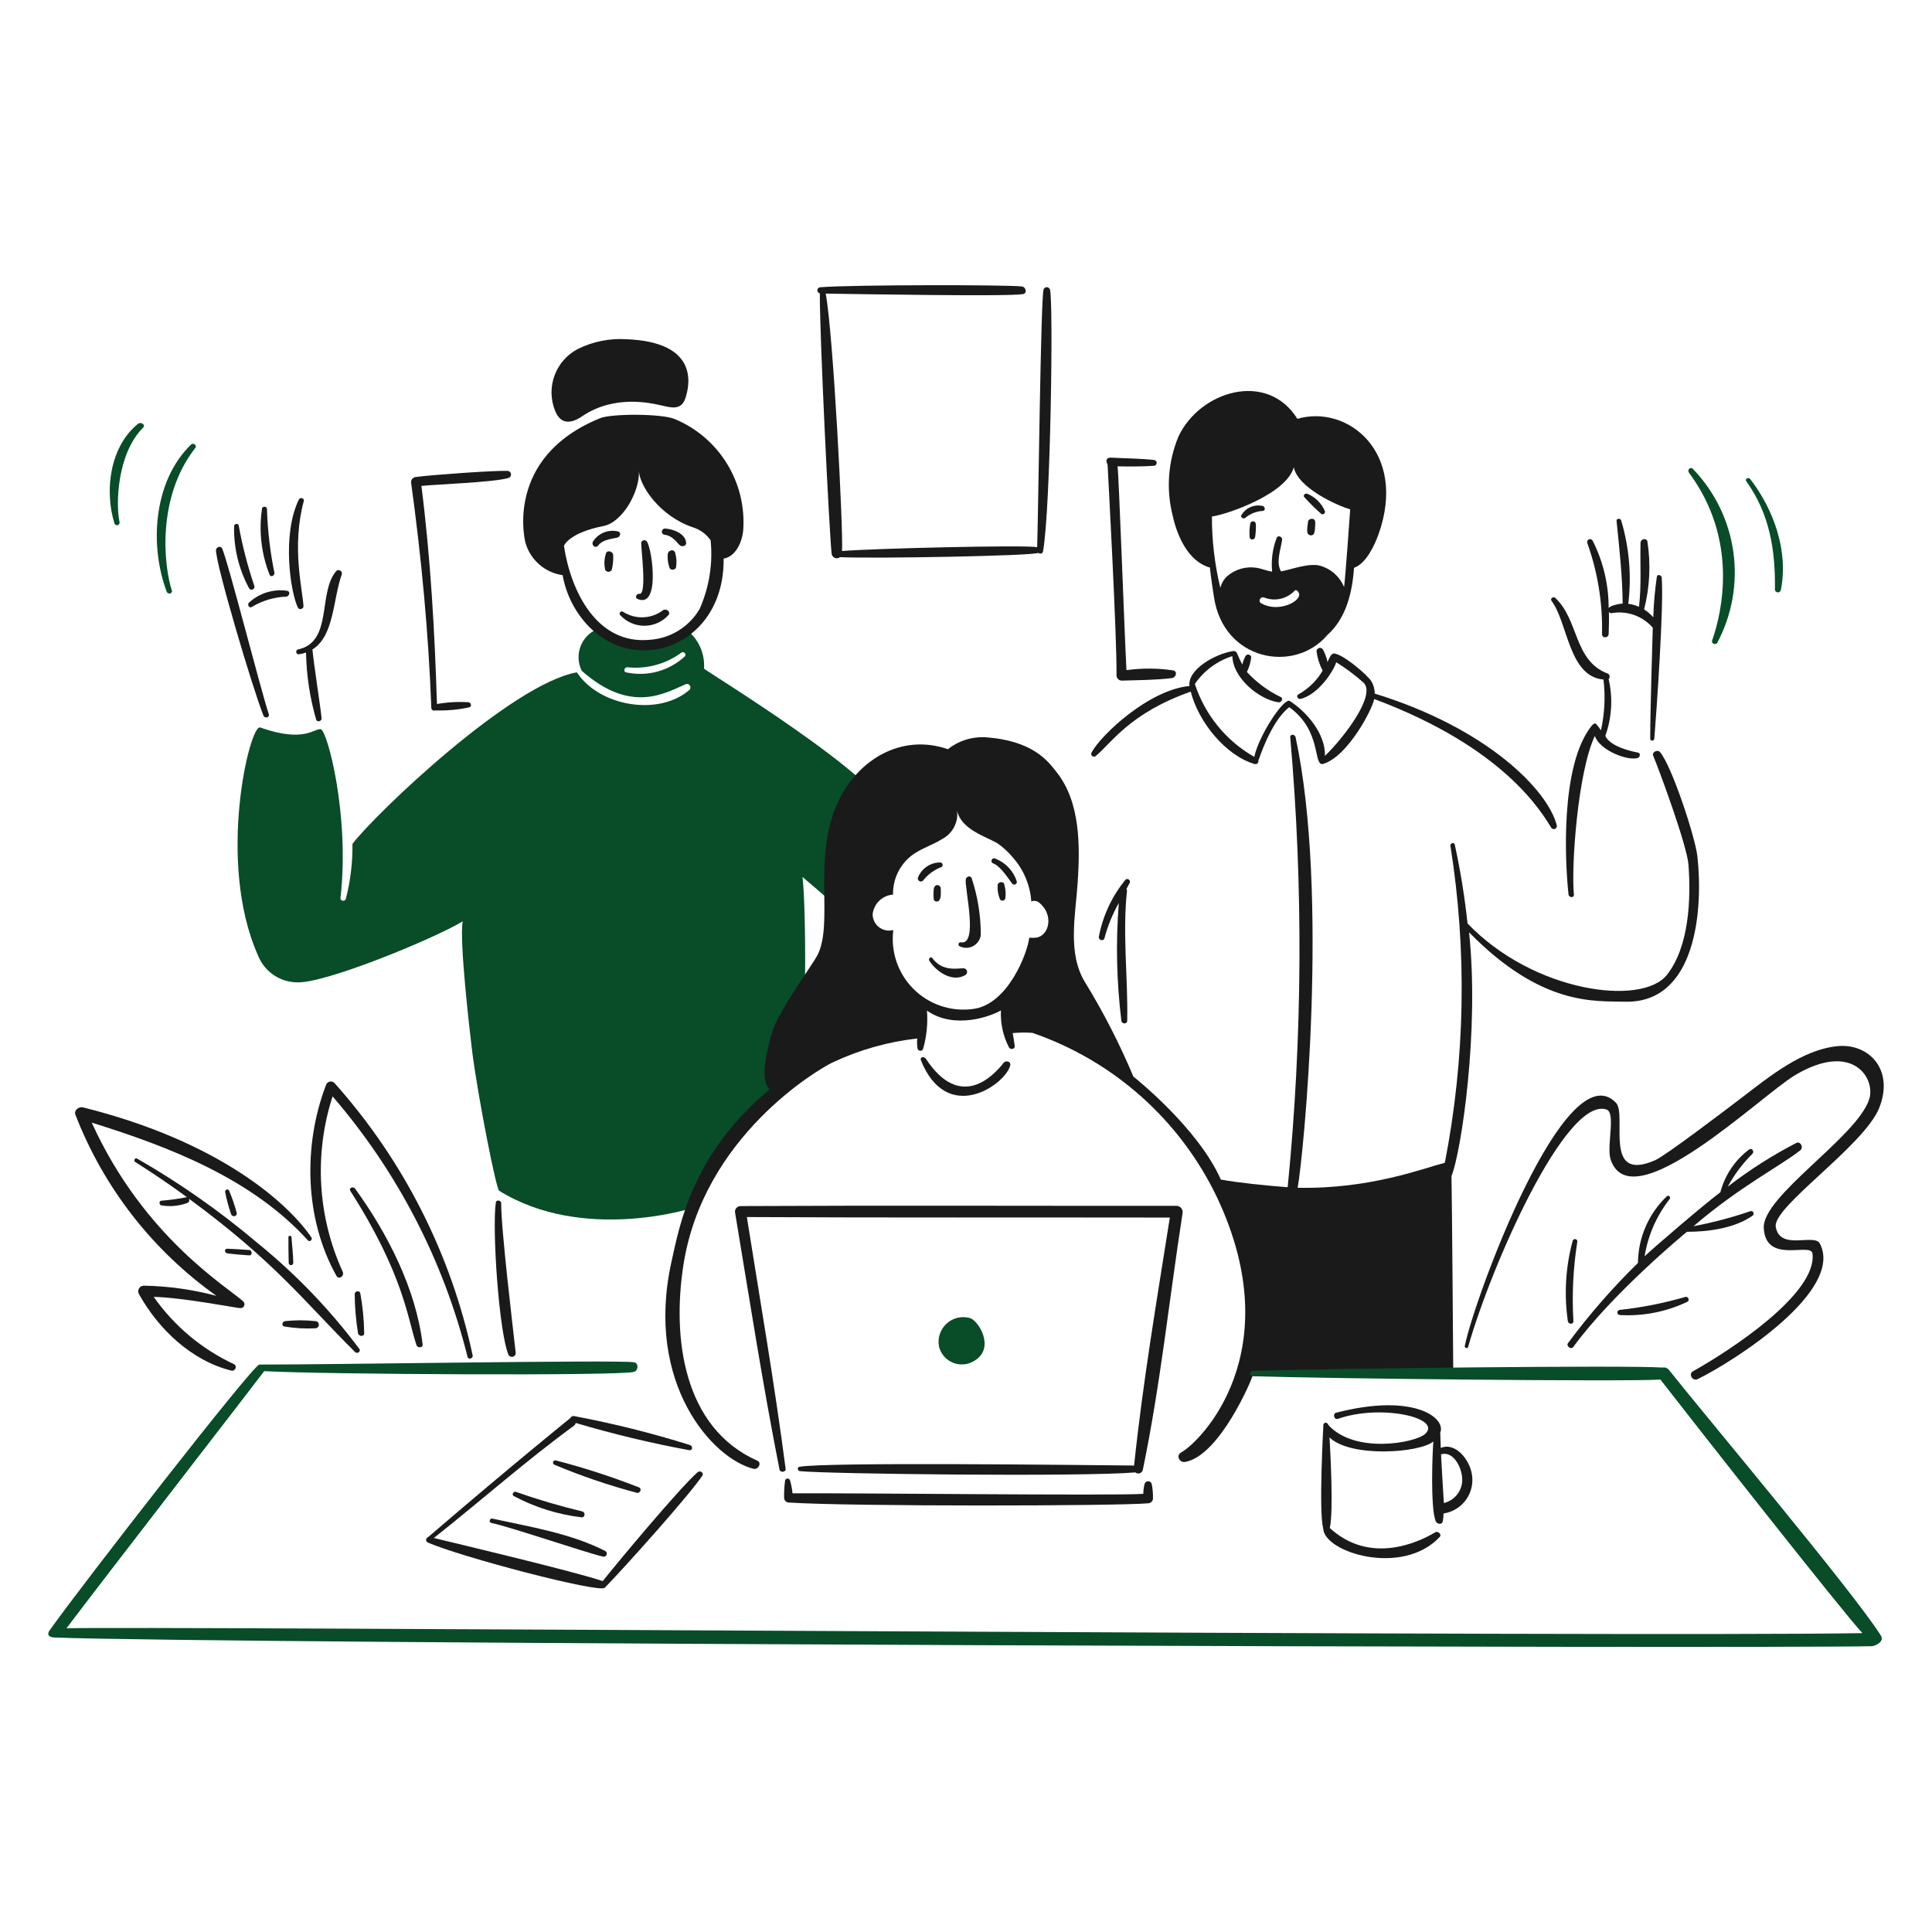 <svg width="333" height="333" viewBox="0 0 333 333" fill="none" xmlns="http://www.w3.org/2000/svg">
<path d="M121.344 115.234C121.431 113.96 121.203 112.684 120.681 111.518C120.158 110.352 119.356 109.334 118.347 108.551C117.995 108.463 111.84 114.575 102.862 108.463C102.211 108.75 101.624 109.166 101.138 109.686C100.652 110.206 100.277 110.819 100.034 111.488C99.792 112.157 99.688 112.869 99.728 113.579C99.768 114.29 99.952 114.985 100.268 115.622C108.843 123.185 114.69 119.404 118.25 117.908C118.823 117.689 119.262 118.524 118.823 118.921C113.546 123.493 103.3 121.778 99.43 115.885C88.145 117.882 64.842 140.123 60.752 145.443C60.792 148.643 60.407 151.834 59.609 154.933C59.477 155.418 58.641 155.329 58.686 154.802C60.313 140.468 56.398 125.914 55.3 125.694C54.157 125.474 52.529 128.112 44.835 125.386C43.077 124.77 37.273 148.426 44.439 164.607C44.948 165.94 45.835 167.095 46.991 167.931C48.147 168.767 49.522 169.247 50.947 169.312C55.609 169.752 74.998 161.705 79.752 158.803C79.138 162.013 80.939 177.579 81.417 181.491C82.427 189.23 85.506 204.928 86.034 205.236C100.411 214.162 118.968 208.313 118.968 208.313C118.968 208.313 122.529 199.036 137.259 183.954C139.237 181.931 138.924 155.549 138.315 151.153C141.172 153.528 143.943 156.122 146.933 158.41C146.58 154.715 153.132 142.227 153.132 140.594C153.09 134.758 121.3 115.454 121.344 115.234ZM118.049 113.125C116.71 114.366 115.091 115.265 113.331 115.747C111.57 116.229 109.719 116.28 107.935 115.894C107.364 115.807 107.627 114.926 108.155 115.015C111.472 115.357 114.798 114.448 117.479 112.466C117.914 112.201 118.352 112.815 118.049 113.125Z" fill="#084C28"/>
<path d="M167.204 227.184C166.506 226.985 165.768 226.967 165.06 227.132C164.353 227.298 163.7 227.641 163.162 228.13C162.625 228.619 162.221 229.237 161.99 229.925C161.758 230.614 161.707 231.35 161.84 232.065C161.993 232.714 162.305 233.316 162.748 233.816C163.191 234.316 163.751 234.698 164.377 234.929C165.004 235.16 165.678 235.232 166.339 235.139C167 235.046 167.628 234.79 168.167 234.396C171.425 232.241 168.743 227.716 167.204 227.184Z" fill="#084C28"/>
<path d="M202.777 207.837C177.713 207.859 152.693 207.749 127.63 207.88C127.486 207.882 127.343 207.916 127.214 207.981C127.085 208.045 126.971 208.137 126.883 208.251C126.794 208.366 126.732 208.498 126.702 208.639C126.672 208.781 126.674 208.927 126.708 209.067C129.17 223.843 131.456 238.616 134.358 253.302C134.49 253.874 135.502 253.741 135.414 253.17C133.523 238.66 131.017 224.199 128.731 209.772C153.04 209.903 177.317 209.815 201.633 209.86C199.39 224.062 196.971 238.308 195.472 252.599C185.887 252.511 142.224 251.983 137.783 252.819C137.344 252.907 137.475 253.521 137.87 253.566C142.487 254.049 186.238 254.577 195.692 253.786C195.794 253.87 195.916 253.927 196.046 253.953C196.176 253.978 196.31 253.971 196.437 253.932C196.563 253.892 196.678 253.822 196.77 253.728C196.863 253.633 196.931 253.517 196.967 253.39C200.001 238.793 201.54 223.843 203.826 209.112C203.854 208.958 203.849 208.799 203.809 208.646C203.77 208.494 203.698 208.352 203.598 208.231C203.498 208.109 203.373 208.011 203.231 207.943C203.089 207.875 202.934 207.839 202.777 207.837Z" fill="#1A1A1A"/>
<path d="M198.511 255.764C198.472 255.631 198.391 255.514 198.28 255.431C198.169 255.348 198.034 255.303 197.896 255.303C197.757 255.303 197.622 255.348 197.511 255.431C197.401 255.514 197.32 255.631 197.281 255.764C197.145 256.326 197.071 256.901 197.061 257.479C192.399 257.83 146.934 257.312 136.601 257.391C136.523 256.632 136.376 255.882 136.162 255.15C136.135 255.06 136.08 254.982 136.005 254.926C135.93 254.87 135.839 254.84 135.746 254.84C135.652 254.84 135.561 254.87 135.486 254.926C135.411 254.982 135.356 255.06 135.329 255.15C135.183 256.154 135.124 257.169 135.153 258.183C135.159 258.391 135.245 258.589 135.392 258.736C135.539 258.883 135.737 258.968 135.945 258.974C146.453 259.678 192.842 259.59 197.898 259.106C198.117 259.098 198.324 259.008 198.478 258.853C198.633 258.699 198.723 258.491 198.731 258.273C198.748 257.431 198.674 256.59 198.511 255.764Z" fill="#1A1A1A"/>
<path d="M120.245 253.746C117.09 256.528 106.394 269.355 103.888 272.52C99.094 270.894 79.527 266.232 74.779 265.09C83.485 258.186 90.565 251.854 98.921 245.742C99.078 245.622 99.186 245.45 99.228 245.258C105.677 247.173 112.223 248.744 118.84 249.963C119.411 250.008 119.411 249.26 118.971 249.084C112.393 247.016 105.698 245.343 98.921 244.072C98.794 244.05 98.662 244.073 98.55 244.137C98.438 244.201 98.351 244.302 98.305 244.424C99.053 243.808 88.455 252.337 73.77 264.958C73.682 264.988 73.604 265.043 73.546 265.116C73.489 265.189 73.453 265.277 73.444 265.369C73.434 265.462 73.452 265.555 73.494 265.638C73.536 265.721 73.601 265.79 73.681 265.837C79.191 268.31 103.433 274.672 104.241 273.663C107.319 270.539 118.795 257.745 121.081 254.315C121.344 253.829 120.641 253.391 120.245 253.746Z" fill="#1A1A1A"/>
<path d="M84.672 262.492C87.942 263.158 100.721 267.549 103.931 268.296C104.054 268.328 104.185 268.314 104.299 268.256C104.412 268.199 104.501 268.103 104.55 267.985C104.598 267.867 104.602 267.736 104.561 267.615C104.52 267.495 104.437 267.393 104.327 267.329C98.391 264.295 91.312 263.152 84.847 261.745C84.415 261.656 84.191 262.392 84.672 262.492Z" fill="#1A1A1A"/>
<path d="M88.586 257.875C92.211 259.805 96.163 261.043 100.241 261.525C100.857 261.568 100.944 260.692 100.373 260.513C96.491 259.585 92.66 258.455 88.896 257.128C88.453 256.996 88.145 257.699 88.586 257.875Z" fill="#1A1A1A"/>
<path d="M95.571 252.467C100.189 254.402 104.934 256.018 109.773 257.304C110.301 257.435 110.697 256.638 110.17 256.38C105.476 254.536 100.674 252.979 95.791 251.718C95.694 251.696 95.592 251.712 95.507 251.763C95.421 251.813 95.358 251.894 95.33 251.99C95.302 252.085 95.312 252.187 95.356 252.276C95.401 252.364 95.478 252.433 95.571 252.467Z" fill="#1A1A1A"/>
<path d="M160.173 165.581C161.358 167.472 164.169 169.41 166.416 168.043C166.525 167.97 166.607 167.866 166.653 167.743C166.699 167.621 166.705 167.487 166.671 167.361C166.637 167.235 166.565 167.123 166.464 167.04C166.363 166.957 166.239 166.908 166.108 166.9C165.141 166.856 162.459 167.566 160.7 165.141C160.477 164.79 159.948 165.23 160.173 165.581Z" fill="#1A1A1A"/>
<path d="M165.358 163.075C165.72 163.267 166.124 163.367 166.535 163.368C166.945 163.369 167.35 163.27 167.713 163.079C168.077 162.889 168.388 162.613 168.621 162.275C168.854 161.937 169.002 161.548 169.051 161.14C169.053 157.808 168.519 154.497 167.467 151.335C167.204 150.807 166.5 151.115 166.456 151.598C166.28 153.263 168.654 162.944 165.624 162.421C165.543 162.408 165.461 162.423 165.389 162.463C165.318 162.504 165.263 162.567 165.232 162.643C165.201 162.718 165.197 162.802 165.219 162.881C165.242 162.959 165.291 163.028 165.358 163.075Z" fill="#1A1A1A"/>
<path d="M171.952 152.654C171.906 153.451 172.041 154.248 172.349 154.985C172.398 155.073 172.473 155.144 172.563 155.188C172.654 155.233 172.756 155.249 172.856 155.235C172.955 155.22 173.049 155.176 173.123 155.108C173.197 155.039 173.249 154.95 173.271 154.852C173.391 154.058 173.334 153.247 173.105 152.477C173.051 151.818 171.909 151.95 171.952 152.654Z" fill="#1A1A1A"/>
<path d="M160.961 155.116C161.006 155.187 161.066 155.247 161.137 155.293C161.208 155.338 161.287 155.368 161.371 155.381C161.454 155.393 161.538 155.388 161.619 155.365C161.7 155.342 161.775 155.302 161.84 155.248C162.279 154.72 162.148 153.798 162.148 153.138C162.148 152.522 161.18 152.214 160.961 153.138C160.871 153.795 160.871 154.46 160.961 155.116Z" fill="#1A1A1A"/>
<path d="M159.203 151.643C160.017 150.652 161.079 149.894 162.28 149.444C162.357 149.394 162.416 149.321 162.449 149.235C162.482 149.15 162.486 149.056 162.461 148.967C162.437 148.879 162.385 148.801 162.312 148.744C162.24 148.687 162.152 148.655 162.06 148.653C161.259 148.651 160.474 148.883 159.802 149.321C159.131 149.758 158.601 150.382 158.279 151.115C158.24 151.176 158.213 151.244 158.202 151.316C158.19 151.387 158.192 151.46 158.21 151.53C158.227 151.6 158.258 151.666 158.302 151.724C158.345 151.782 158.4 151.83 158.463 151.866C158.526 151.902 158.595 151.924 158.667 151.932C158.739 151.941 158.811 151.934 158.881 151.913C158.95 151.893 159.014 151.858 159.069 151.811C159.125 151.765 159.17 151.708 159.203 151.643Z" fill="#1A1A1A"/>
<path d="M171.118 148.785C172.523 149.269 173.975 151.732 174.503 152.346C174.574 152.413 174.665 152.456 174.762 152.467C174.86 152.478 174.958 152.457 175.042 152.408C175.127 152.358 175.193 152.282 175.23 152.192C175.268 152.102 175.275 152.001 175.251 151.907C174.965 151.021 174.485 150.21 173.846 149.533C173.207 148.856 172.425 148.331 171.558 147.994C171.073 147.686 170.59 148.477 171.118 148.785Z" fill="#1A1A1A"/>
<path d="M158.718 182.73C163.203 193.942 173.183 187.039 174.108 183.696C174.327 182.95 173.36 182.685 172.964 183.213C171.25 185.413 165.534 191.523 159.597 182.51C159.246 182.026 158.543 182.151 158.718 182.73Z" fill="#1A1A1A"/>
<path d="M253.694 254.094C253.309 251.585 250.835 248.51 248.329 249.565C248.286 248.686 248.286 247.805 248.241 246.926C249.297 244.429 243.756 240.023 230.302 243.496C229.636 243.673 229.949 244.772 230.609 244.552C237.996 241.958 248.637 244.376 245.647 247.146C243.982 248.686 233.599 250.664 228.982 245.648C228.806 245.076 228.234 245.12 228.103 245.516C228.103 245.516 227.27 260.598 228.06 263.368C228.06 267.554 241.701 271.821 248.153 264.907C248.549 264.467 247.846 263.808 247.362 264.116C244.591 265.781 236.193 269.788 229.202 263.368C229.868 260.554 229.29 250.002 229.158 247.759C232.808 251.275 244.635 250.441 247.054 248.463C246.887 250.396 246.526 259.807 247.45 262.181C247.67 262.709 248.549 262.885 248.681 262.181C248.768 261.746 248.812 261.304 248.812 260.861C249.581 260.746 250.32 260.479 250.984 260.074C251.648 259.67 252.224 259.137 252.679 258.506C253.134 257.876 253.458 257.161 253.633 256.403C253.807 255.645 253.828 254.86 253.694 254.094ZM252.029 255.281C251.978 256.168 251.643 257.015 251.073 257.696C250.504 258.377 249.729 258.856 248.865 259.062C248.777 257.564 248.426 251.983 248.381 250.664C250.704 250.005 252.155 253.39 252.022 255.281H252.029Z" fill="#1A1A1A"/>
<path d="M193.982 151.643C191.665 154.463 190.093 157.819 189.41 161.404C189.277 162.07 190.243 162.328 190.377 161.668C190.937 159.564 191.764 157.539 192.838 155.644C192.304 162.399 192.451 169.189 193.278 175.914C193.323 176.53 194.29 176.58 194.29 175.914C194.422 168.395 193.458 161.009 194.245 153.533C194.254 153.478 194.251 153.422 194.236 153.369C194.221 153.316 194.194 153.267 194.157 153.225C194.333 152.874 194.51 152.559 194.686 152.214C194.993 151.775 194.327 151.242 193.982 151.643Z" fill="#1A1A1A"/>
<path d="M225.464 89.865C225.427 90.216 225.158 91.667 225.421 91.975C225.469 92.055 225.535 92.123 225.613 92.174C225.691 92.226 225.78 92.259 225.873 92.271C225.966 92.284 226.06 92.276 226.149 92.247C226.238 92.219 226.32 92.17 226.388 92.106C226.696 91.8 226.696 90.348 226.696 89.997C226.653 89.118 225.517 89.382 225.464 89.865Z" fill="#1A1A1A"/>
<path d="M215.485 90.305C215.353 91.075 215.323 91.858 215.396 92.636C215.485 93.12 216.187 93.075 216.319 92.636C216.452 91.866 216.497 91.084 216.452 90.305C216.445 90.181 216.391 90.065 216.301 89.981C216.211 89.896 216.092 89.849 215.968 89.849C215.845 89.849 215.726 89.896 215.636 89.981C215.546 90.065 215.492 90.181 215.485 90.305Z" fill="#1A1A1A"/>
<path d="M214.648 89.244C215.506 88.534 216.57 88.118 217.682 88.057C218.166 87.968 218.033 87.352 217.682 87.224C216.983 87.05 216.246 87.106 215.581 87.383C214.916 87.66 214.358 88.144 213.989 88.763C213.681 89.117 214.345 89.56 214.648 89.244Z" fill="#1A1A1A"/>
<path d="M224.85 85.731C225.758 86.742 226.727 87.696 227.752 88.59C227.825 88.629 227.908 88.646 227.991 88.639C228.074 88.632 228.153 88.601 228.218 88.549C228.283 88.498 228.332 88.428 228.359 88.349C228.385 88.27 228.388 88.186 228.366 88.105C227.788 86.746 226.698 85.67 225.333 85.108C224.941 84.94 224.493 85.428 224.85 85.731Z" fill="#1A1A1A"/>
<path d="M286.408 99.537C286.368 99.097 285.616 98.923 285.576 99.406C285.236 101.723 285.031 104.058 284.96 106.399C284.498 105.874 283.965 105.416 283.378 105.037C284.357 101.216 284.551 97.237 283.949 93.34C283.818 92.674 282.805 92.855 282.762 93.515C282.674 97.209 282.939 100.859 282.499 104.595C281.913 104.328 281.29 104.151 280.651 104.069C281.237 99.243 280.818 94.347 279.42 89.69C279.289 89.294 278.588 89.339 278.63 89.778C279.112 94.527 279.64 99.232 279.683 104.024C279.061 104.061 277.482 104.387 277.266 104.817C277.278 100.767 276.329 96.773 274.495 93.162C274.431 93.059 274.332 92.982 274.216 92.946C274.1 92.91 273.976 92.916 273.864 92.964C273.753 93.012 273.662 93.098 273.608 93.207C273.555 93.316 273.542 93.441 273.573 93.558C275.385 98.603 276.249 103.94 276.122 109.299C276.122 110.047 277.223 110.003 277.266 109.299C277.309 108.024 277.354 106.748 277.309 105.469C277.356 105.542 277.422 105.6 277.499 105.639C277.576 105.678 277.663 105.695 277.749 105.689C279.051 105.451 280.394 105.557 281.643 105.996C282.892 106.436 284.005 107.194 284.872 108.195C284.828 109.822 284.432 122.574 284.432 127.323C284.432 127.762 285.098 127.762 285.136 127.323C285.529 122.579 286.813 104.106 286.408 99.537Z" fill="#1A1A1A"/>
<path d="M282.274 129.703C280.776 129.439 277.482 128.56 276.691 126.845C277.824 123.7 278.022 120.294 277.262 117.039C277.335 116.97 277.388 116.884 277.417 116.788C277.446 116.692 277.449 116.591 277.427 116.493C277.405 116.396 277.358 116.306 277.291 116.232C277.223 116.158 277.138 116.103 277.043 116.072C271.239 113.829 272.161 106.883 268.072 103.057C267.765 102.749 267.149 103.145 267.406 103.541C270.265 107.322 270.351 116.6 276.377 117.128C276.729 120.048 276.58 123.007 275.937 125.877C275.701 125.505 275.436 125.152 275.145 124.822C274.968 124.647 274.748 124.602 274.312 125.13C268.818 132.033 269.783 149.094 270.354 154.194C270.444 154.767 271.323 154.767 271.278 154.194C270.796 149.314 271.944 133.088 274.885 126.845C275.717 129.307 280.379 131.11 282.184 130.674C282.759 130.536 282.802 129.745 282.274 129.703Z" fill="#1A1A1A"/>
<path d="M291.773 80.806C291.368 80.374 290.76 80.982 291.107 81.472C299.681 92.992 296.824 105.523 295.103 110.403C294.926 110.93 295.717 111.235 295.982 110.799C298.542 105.997 299.514 100.507 298.758 95.117C298.001 89.728 295.556 84.718 291.773 80.806Z" fill="#084C28"/>
<path d="M301.667 82.566C301.36 82.168 300.699 82.566 301.001 82.96C305.047 88.633 306.014 94.834 305.926 101.608C305.931 101.731 305.979 101.847 306.061 101.937C306.144 102.027 306.255 102.085 306.376 102.101C306.498 102.117 306.62 102.089 306.723 102.023C306.826 101.957 306.902 101.857 306.938 101.74C308.307 95.053 305.729 87.827 301.667 82.566Z" fill="#084C28"/>
<path d="M268.337 142.277C266.775 136.117 256.245 125.479 236.941 119.544C236.956 118.8 236.757 118.069 236.37 117.434C235.799 116.422 231.357 112.597 229.862 112.64C229.291 112.729 229.029 113.739 228.808 114.092C228.656 113.338 228.389 112.611 228.015 111.938C227.947 111.83 227.845 111.747 227.726 111.701C227.606 111.655 227.475 111.649 227.352 111.684C227.229 111.718 227.12 111.791 227.042 111.892C226.963 111.993 226.919 112.116 226.916 112.244C227.065 113.413 227.423 114.545 227.972 115.588C226.974 117.303 225.531 118.716 223.795 119.677C223.355 119.897 223.663 120.556 224.146 120.468C227.309 119.72 229.995 115.411 230.306 114.141C231.955 115.166 233.514 116.328 234.968 117.614C237.343 119.682 231.627 127.156 228.372 130.278C228.46 126.448 225.25 122.715 222.261 120.787C221.074 120.479 216.896 126.986 216.192 130.461C211.331 127.69 207.678 123.206 205.947 117.885C207.507 115.611 209.782 113.924 212.411 113.092C212.499 116.83 216.94 120.523 220.326 121.05C220.854 121.139 221.294 120.348 220.721 120.128C218.531 119.073 216.561 117.61 214.917 115.819C215.306 115.031 215.558 114.183 215.664 113.311C215.657 113.201 215.616 113.096 215.546 113.01C215.476 112.924 215.382 112.863 215.275 112.834C215.168 112.805 215.055 112.81 214.951 112.848C214.848 112.887 214.759 112.957 214.697 113.048C214.435 113.518 214.243 114.022 214.126 114.547C213.783 113.904 213.475 113.243 213.202 112.567C213.145 112.443 213.049 112.342 212.929 112.278C212.808 112.214 212.67 112.193 212.536 112.216C209.459 112.7 204.665 115.379 205.017 118.24C197.982 118.906 189.715 126.731 188.134 129.717C188.08 129.816 188.063 129.932 188.087 130.043C188.111 130.154 188.173 130.253 188.263 130.322C188.353 130.391 188.465 130.425 188.578 130.419C188.692 130.413 188.799 130.366 188.881 130.288C191.65 128.002 194.684 122.945 205.238 119.207C206.557 124.44 211.26 130.245 216.274 131.695C216.355 131.716 216.44 131.716 216.521 131.695C216.602 131.675 216.676 131.634 216.738 131.577C216.799 131.52 216.845 131.449 216.871 131.37C216.898 131.291 216.904 131.206 216.89 131.124C216.933 131.079 218.999 124.352 222.218 121.89C227.987 126.027 226.245 132.272 228.11 131.651C232.376 130.331 236.602 122.109 236.86 120.483C259.241 128.838 265.664 139.918 267.419 142.732C267.497 142.817 267.601 142.875 267.714 142.896C267.828 142.917 267.945 142.901 268.049 142.85C268.152 142.799 268.236 142.715 268.288 142.612C268.34 142.508 268.357 142.391 268.337 142.277Z" fill="#1A1A1A"/>
<path d="M46.33 123.105C44.772 118.29 39.294 96.723 38.283 94.526C38.02 93.998 37.272 94.306 37.227 94.789C37.139 97.075 43.516 118.621 45.406 123.325C45.621 123.898 46.513 123.675 46.33 123.105Z" fill="#1A1A1A"/>
<path d="M40.35 90.699C40.268 94.407 41.147 98.072 42.901 101.34C42.927 101.401 42.964 101.455 43.011 101.501C43.059 101.548 43.114 101.584 43.175 101.608C43.236 101.633 43.302 101.645 43.368 101.644C43.434 101.644 43.499 101.63 43.559 101.604C43.62 101.578 43.675 101.54 43.721 101.493C43.767 101.446 43.803 101.39 43.828 101.329C43.852 101.268 43.864 101.203 43.864 101.137C43.863 101.071 43.849 101.006 43.823 100.945C42.676 97.559 41.78 94.094 41.142 90.576C41.097 90.128 40.353 90.259 40.35 90.699Z" fill="#1A1A1A"/>
<path d="M45.143 87.797C44.598 91.6 45.052 95.48 46.462 99.054C46.681 99.582 47.386 99.186 47.294 98.703C46.563 95.125 46.136 91.492 46.019 87.842C46.029 87.781 46.026 87.718 46.01 87.658C45.994 87.598 45.966 87.542 45.927 87.493C45.888 87.445 45.839 87.406 45.784 87.377C45.729 87.349 45.668 87.333 45.606 87.33C45.544 87.326 45.482 87.336 45.424 87.359C45.366 87.381 45.314 87.416 45.27 87.46C45.226 87.504 45.192 87.557 45.17 87.615C45.148 87.673 45.139 87.735 45.143 87.797Z" fill="#1A1A1A"/>
<path d="M51.475 86.171C48.573 92.239 50.067 102.088 51.342 104.727C51.562 105.21 52.354 104.947 52.309 104.462C52.135 101.56 50.243 94.218 52.354 86.39C52.529 85.862 51.695 85.599 51.475 86.171Z" fill="#1A1A1A"/>
<path d="M43.429 104.594C45.228 103.518 47.269 102.913 49.364 102.835C49.892 102.747 50.112 101.956 49.496 101.825C48.333 101.658 47.147 101.748 46.022 102.09C44.898 102.432 43.862 103.016 42.989 103.803C42.505 104.154 42.942 104.943 43.429 104.594Z" fill="#1A1A1A"/>
<path d="M57.981 98.401C54.708 102.121 57.454 110.669 51.342 111.945C50.902 112.031 50.99 112.824 51.475 112.777C51.909 112.722 52.336 112.619 52.748 112.471C52.818 116.401 53.41 120.304 54.508 124.077C54.683 124.519 55.476 124.299 55.431 123.814C55.256 121.923 54.024 114.053 53.849 111.943C57.622 109.612 57.384 103.227 58.906 99.016C58.944 98.896 58.943 98.767 58.902 98.648C58.861 98.53 58.781 98.428 58.677 98.358C58.572 98.288 58.447 98.255 58.322 98.263C58.196 98.271 58.077 98.319 57.981 98.401Z" fill="#1A1A1A"/>
<path d="M33.666 77.201C34.014 76.758 33.315 76.234 32.918 76.63C26.455 82.917 25.707 93.954 28.741 102C28.961 102.527 29.797 102.308 29.62 101.78C28.258 97.602 26.938 85.794 33.666 77.201Z" fill="#084C28"/>
<path d="M23.818 73.023C18.935 76.934 17.969 84.587 19.729 90.216C19.765 90.324 19.841 90.415 19.942 90.47C20.042 90.525 20.159 90.54 20.27 90.512C20.381 90.484 20.477 90.416 20.54 90.32C20.602 90.225 20.627 90.109 20.608 89.996C19.942 87.049 20.124 78.212 24.697 73.679C25.142 73.2 24.258 72.672 23.818 73.023Z" fill="#084C28"/>
<path d="M85.463 207.266C84.797 211.75 85.991 229.69 87.663 233.56C87.739 233.682 87.853 233.776 87.988 233.828C88.123 233.88 88.271 233.886 88.41 233.846C88.549 233.807 88.671 233.723 88.758 233.608C88.845 233.493 88.892 233.353 88.893 233.208C88.41 228.899 86.344 211.706 86.387 207.352C86.344 206.87 85.508 206.738 85.463 207.266Z" fill="#1A1A1A"/>
<path d="M106.921 106.045C107.451 106.62 108.095 107.078 108.812 107.39C109.53 107.702 110.304 107.861 111.086 107.857C111.868 107.852 112.64 107.685 113.354 107.365C114.068 107.046 114.707 106.581 115.231 106C115.627 105.429 114.88 104.901 114.352 105.121C113.364 105.896 112.159 106.342 110.905 106.397C109.651 106.452 108.411 106.114 107.359 105.429C107.277 105.386 107.183 105.374 107.093 105.396C107.003 105.417 106.924 105.47 106.87 105.546C106.817 105.621 106.792 105.713 106.802 105.805C106.811 105.897 106.853 105.982 106.921 106.045Z" fill="#1A1A1A"/>
<path d="M109.867 103.23C113.773 104.952 112.461 94.963 111.532 93.38C111.476 93.287 111.394 93.213 111.297 93.166C111.199 93.119 111.09 93.102 110.983 93.115C110.876 93.129 110.775 93.174 110.692 93.245C110.61 93.315 110.55 93.407 110.52 93.511C110.433 94.177 111.575 102.571 110.213 102.351C109.735 102.264 109.344 103 109.867 103.23Z" fill="#1A1A1A"/>
<path d="M115.1 95.493C115.014 96.342 115.135 97.198 115.452 97.99C115.523 98.064 115.611 98.121 115.709 98.155C115.806 98.189 115.91 98.201 116.012 98.188C116.115 98.175 116.212 98.139 116.298 98.082C116.384 98.025 116.456 97.948 116.507 97.859C116.661 97.01 116.616 96.137 116.376 95.308C116.199 94.572 115.179 94.789 115.1 95.493Z" fill="#1A1A1A"/>
<path d="M104.415 95.493C104.131 96.391 104.1 97.35 104.327 98.263C104.388 98.353 104.47 98.426 104.566 98.476C104.662 98.527 104.768 98.553 104.876 98.553C104.985 98.553 105.091 98.527 105.187 98.476C105.283 98.426 105.365 98.353 105.426 98.263C105.648 97.417 105.736 96.541 105.689 95.668C105.646 94.965 104.517 94.747 104.415 95.493Z" fill="#1A1A1A"/>
<path d="M103.052 94.086C103.931 92.854 105.909 92.854 106.482 92.634C106.876 92.502 107.098 91.843 106.613 91.623C105.809 91.41 104.958 91.452 104.178 91.743C103.399 92.035 102.729 92.561 102.261 93.25C101.82 93.821 102.524 94.614 103.052 94.086Z" fill="#1A1A1A"/>
<path d="M114.44 92.151C116.155 92.326 116.814 93.866 117.342 94.086C117.737 94.252 118.31 94.041 118.265 93.558C118.133 91.931 115.979 91.184 114.615 91.096C114.487 91.096 114.363 91.142 114.266 91.225C114.168 91.309 114.103 91.424 114.082 91.55C114.062 91.676 114.086 91.806 114.151 91.916C114.217 92.026 114.319 92.109 114.44 92.151Z" fill="#1A1A1A"/>
<path d="M116.419 72.276C114.266 71.262 105.338 71.262 103.397 72.095C86.82 78.866 90.513 93.377 90.558 93.508C90.966 94.968 91.79 96.278 92.93 97.277C94.07 98.277 95.476 98.923 96.976 99.138C97.537 102.306 98.986 105.251 101.154 107.629C109.73 116.865 124.903 111.169 124.722 96.284C126.876 95.932 127.977 93.25 128.109 91.272C128.374 87.284 127.39 83.312 125.296 79.908C123.201 76.504 120.098 73.837 116.419 72.276ZM120.596 104.947C119.706 106.473 118.455 107.757 116.952 108.686C115.449 109.615 113.741 110.161 111.978 110.275C102.787 111.154 98.347 101.745 97.204 94.094C97.248 93.918 98.215 91.808 104.019 90.664C107.273 90.048 110.263 84.772 110.132 81.21C110.248 83.731 113.695 88.943 119.409 90.884C120.657 91.266 121.74 92.056 122.486 93.127C122.889 97.164 122.238 101.236 120.596 104.947Z" fill="#1A1A1A"/>
<path d="M113.912 69.858C115.494 70.211 117.342 70.826 118.09 68.758C118.969 66.252 120.421 58.953 107.977 58.47C105.094 58.288 102.214 58.862 99.622 60.135C97.758 61.1 96.321 62.725 95.59 64.692C94.858 66.659 94.885 68.827 95.664 70.776C96.676 73.327 98.566 72.975 100.413 71.7C105.909 68.012 112.153 69.464 113.912 69.858Z" fill="#1A1A1A"/>
<path d="M81.462 233.599C77.743 216.14 69.528 199.955 57.63 186.646C57.521 186.542 57.386 186.468 57.239 186.431C57.093 186.394 56.939 186.395 56.793 186.435C56.647 186.475 56.514 186.552 56.406 186.658C56.298 186.765 56.22 186.897 56.179 187.043C52.223 197.419 52.486 210.083 57.982 219.888C58.378 220.636 59.389 219.976 59.081 219.222C54.738 209.711 54.111 198.919 57.322 188.969C68.481 201.91 76.449 217.288 80.586 233.867C80.714 234.395 81.585 234.177 81.462 233.599Z" fill="#1A1A1A"/>
<path d="M53.673 213.286C49.716 207.459 37.932 196.753 14.276 190.86C13.572 190.694 12.693 191.388 13.001 192.136C17.863 204.703 26.318 215.56 37.31 223.355C33.219 222.263 29.012 221.673 24.779 221.596C24.611 221.6 24.447 221.647 24.302 221.733C24.158 221.819 24.038 221.941 23.954 222.087C23.87 222.233 23.826 222.398 23.824 222.566C23.823 222.734 23.865 222.899 23.947 223.047C27.331 229.115 33.004 234.523 39.864 236.238C40.53 236.415 40.963 235.446 40.347 235.138C34.791 232.551 30.015 228.548 26.496 223.531C31.421 223.619 41.314 225.552 41.402 225.466C41.535 225.48 41.67 225.453 41.788 225.39C41.905 225.326 42.001 225.229 42.063 225.11C42.125 224.991 42.149 224.857 42.133 224.724C42.117 224.591 42.062 224.466 41.974 224.365C39.511 221.993 24.914 213.506 15.811 193.499C29.266 197.677 43.425 203.173 53.054 213.769C53.322 214.169 53.947 213.683 53.673 213.286Z" fill="#1A1A1A"/>
<path d="M60.401 205.294C69.59 219.673 70.249 227.272 71.788 231.853C71.964 232.381 72.931 232.336 72.843 231.721C71.701 222.136 66.776 212.55 61.188 204.855C60.795 204.407 60.048 204.795 60.401 205.294Z" fill="#1A1A1A"/>
<path d="M62.77 229.778C62.74 227.477 62.517 225.183 62.104 222.919C61.972 222.348 61.137 222.522 61.137 223.05C61.153 225.304 61.344 227.554 61.709 229.778C61.808 230.393 62.815 230.436 62.77 229.778Z" fill="#1A1A1A"/>
<path d="M50.551 217.642C50.529 216.144 50.331 214.697 50.243 213.245C50.199 212.937 49.715 212.894 49.715 213.245C49.715 214.744 49.715 216.19 49.76 217.642C49.756 217.696 49.764 217.751 49.782 217.802C49.8 217.853 49.829 217.899 49.866 217.939C49.903 217.979 49.948 218.01 49.998 218.032C50.047 218.053 50.101 218.064 50.155 218.064C50.209 218.064 50.263 218.053 50.313 218.032C50.362 218.01 50.407 217.979 50.444 217.939C50.481 217.899 50.51 217.853 50.528 217.802C50.547 217.751 50.554 217.696 50.551 217.642Z" fill="#1A1A1A"/>
<path d="M40.792 209.024C40.446 207.718 40.005 206.438 39.474 205.195C39.297 204.799 38.726 205.108 38.808 205.46C39.057 206.742 39.395 208.005 39.818 209.241C40.041 209.903 40.972 209.637 40.792 209.024Z" fill="#1A1A1A"/>
<path d="M54.377 227.712C52.638 227.522 50.883 227.522 49.144 227.712C48.659 227.755 48.44 228.503 49.012 228.635C50.784 228.935 52.583 229.038 54.377 228.943C54.535 228.934 54.683 228.866 54.792 228.752C54.9 228.637 54.961 228.485 54.961 228.327C54.961 228.17 54.9 228.018 54.792 227.903C54.683 227.789 54.535 227.72 54.377 227.712Z" fill="#1A1A1A"/>
<path d="M42.944 215.451C41.685 215.354 40.424 215.281 39.162 215.231C38.635 215.231 38.679 215.936 39.162 216.024C40.395 216.19 41.66 216.287 42.944 216.375C43.516 216.41 43.516 215.486 42.944 215.451Z" fill="#1A1A1A"/>
<path d="M61.938 232.504C56.866 225.72 50.974 219.59 44.394 214.256C37.936 208.781 30.99 203.91 23.643 199.702C23.292 199.482 22.939 200.053 23.292 200.273C26.338 202.189 29.315 204.214 32.218 206.342C30.75 206.634 29.267 206.84 27.776 206.958C27.381 207.001 27.424 207.66 27.776 207.749C29.279 208.016 30.827 207.88 32.261 207.354C32.334 207.33 32.401 207.291 32.458 207.239C32.514 207.186 32.558 207.123 32.588 207.051C32.617 206.98 32.63 206.904 32.627 206.827C32.624 206.75 32.604 206.675 32.569 206.607C47.459 217.557 52.401 224.304 61.194 233.032C61.588 233.433 62.246 232.945 61.938 232.504Z" fill="#1A1A1A"/>
<path d="M271.193 227.712C270.924 223.158 271.148 218.587 271.859 214.081C271.887 213.976 271.872 213.865 271.818 213.771C271.765 213.677 271.676 213.608 271.572 213.579C271.467 213.55 271.356 213.564 271.261 213.617C271.167 213.669 271.097 213.757 271.067 213.861C269.847 218.373 269.564 223.087 270.234 227.712C270.314 228.283 271.237 228.327 271.193 227.712Z" fill="#1A1A1A"/>
<path d="M309.668 196.97C305.491 199.127 301.517 201.658 297.797 204.532C298.929 202.44 300.366 200.528 302.061 198.859C302.414 198.465 301.972 197.805 301.49 198.113C299.046 199.943 297.295 202.547 296.521 205.499C293.751 207.567 285.089 214.99 283.461 216.537C284.045 212.943 285.527 209.555 287.77 206.687C288.035 206.335 287.638 205.896 287.287 206.204C285.732 207.686 284.492 209.466 283.638 211.438C282.785 213.409 282.336 215.532 282.319 217.68C277.943 221.956 273.915 226.573 270.271 231.487C269.874 232.014 270.799 232.674 271.15 232.189C277.921 222.912 290.277 212.709 290.76 212.314C294.498 212.314 298.984 211.7 302.061 209.545C302.15 209.489 302.216 209.403 302.247 209.302C302.278 209.202 302.271 209.093 302.228 208.997C302.186 208.9 302.11 208.823 302.014 208.778C301.919 208.733 301.811 208.724 301.709 208.753C298.508 209.853 295.231 210.72 291.904 211.347C299.818 204.532 307.029 200.882 310.327 198.245C310.898 197.724 310.326 196.71 309.668 196.97Z" fill="#1A1A1A"/>
<path d="M279.152 226.657C283.182 226.897 287.206 226.11 290.848 224.369C291.288 224.149 290.98 223.403 290.497 223.536C286.788 224.612 282.992 225.362 279.152 225.779C279.046 225.794 278.949 225.846 278.879 225.927C278.808 226.007 278.77 226.111 278.77 226.218C278.77 226.325 278.808 226.428 278.879 226.509C278.949 226.589 279.046 226.642 279.152 226.657Z" fill="#1A1A1A"/>
<path d="M180.968 49.895C180.929 49.78 180.855 49.68 180.757 49.609C180.658 49.538 180.54 49.5 180.418 49.5C180.297 49.5 180.178 49.538 180.08 49.609C179.981 49.68 179.907 49.78 179.869 49.895C179.384 51.61 178.99 86.875 178.768 94.306C176.219 93.909 150.759 94.525 145.135 94.972C145.355 91.41 143.637 57.676 142.321 50.606C147.906 50.693 173.803 51.134 176.311 50.693C177.101 50.561 176.838 49.462 176.134 49.374C173.452 49.066 147.163 49.066 141.397 49.505C141.266 49.509 141.141 49.56 141.045 49.651C140.95 49.741 140.891 49.863 140.88 49.994C140.869 50.125 140.907 50.255 140.986 50.36C141.065 50.464 141.18 50.536 141.309 50.561C141.266 57.949 142.936 91.673 143.332 95.368C143.34 95.533 143.393 95.692 143.485 95.829C143.577 95.965 143.705 96.074 143.855 96.143C144.005 96.212 144.171 96.238 144.335 96.219C144.499 96.199 144.654 96.135 144.784 96.034C150.769 96.31 178.428 95.806 178.948 95.286C179.213 95.506 179.739 95.461 179.78 95.022C181.099 87.622 181.579 51.569 180.968 49.895Z" fill="#1A1A1A"/>
<path d="M87.442 81.159C84.845 81.092 74.289 81.862 71.701 82.213C71.574 82.219 71.45 82.253 71.337 82.311C71.223 82.37 71.124 82.451 71.045 82.552C70.966 82.651 70.91 82.767 70.879 82.891C70.849 83.014 70.845 83.143 70.869 83.268C72.627 96.064 73.866 109.123 74.342 122.006C74.343 122.085 74.364 122.162 74.401 122.231C74.439 122.3 74.493 122.359 74.559 122.402C74.624 122.445 74.7 122.472 74.778 122.48C74.856 122.487 74.935 122.476 75.008 122.446C76.972 122.513 78.937 122.336 80.857 121.918C81.383 121.787 81.208 121.086 80.724 121.039C78.915 120.922 77.1 121.026 75.316 121.347C74.92 108.771 74.217 96.24 72.634 83.753C75.053 83.488 85.166 83.137 87.619 82.389C87.766 82.35 87.894 82.257 87.979 82.129C88.063 82.001 88.097 81.847 88.076 81.696C88.054 81.544 87.978 81.406 87.861 81.307C87.744 81.208 87.595 81.156 87.442 81.159Z" fill="#1A1A1A"/>
<path d="M202.204 115.551C199.538 115.15 196.828 115.136 194.157 115.508C193.806 108.956 192.839 81.65 192.619 80.376C194.685 80.421 196.796 80.421 198.862 80.288C198.997 80.288 199.125 80.235 199.22 80.14C199.315 80.045 199.368 79.917 199.368 79.783C199.368 79.649 199.315 79.52 199.22 79.425C199.125 79.331 198.997 79.277 198.862 79.277C196.445 79.014 193.982 79.014 191.52 78.881C190.201 78.838 190.904 80.068 190.904 80.113C190.904 80.158 192.531 109.837 192.444 116.432C192.452 116.663 192.547 116.882 192.71 117.045C192.873 117.209 193.092 117.304 193.323 117.313C196.225 117.224 199.171 117.224 202.029 116.871C202.732 116.73 202.995 115.717 202.204 115.551Z" fill="#1A1A1A"/>
<path d="M223.618 72.188C218.386 63.834 206.821 67.396 203.128 75.221C201.326 79.536 200.971 84.319 202.118 88.853C202.864 92.283 204.755 96.768 208.536 97.822C208.713 99.487 208.976 101.209 209.241 102.924C210.891 113.869 223.06 116.147 228.763 109.475C231.973 106.617 233.072 102.264 233.38 97.867C235.491 97.12 236.898 93.998 237.6 92.106C242.644 77.912 232.239 69.677 223.618 72.188ZM223.926 102.616C223.706 103.934 220.096 105.561 217.374 103.979C216.76 103.626 217.287 102.704 217.947 103.012C218.832 103.347 219.797 103.414 220.72 103.203C221.643 102.991 222.483 102.512 223.135 101.825C223.486 101.429 224.014 102.219 223.926 102.616ZM231.665 101.165C231.298 100.291 230.741 99.509 230.034 98.877C229.326 98.246 228.486 97.781 227.576 97.516C225.578 96.956 222.357 98.233 220.804 98.483C219.88 96.943 220.717 94.877 220.98 93.073C221.069 92.459 220.188 92.151 220.013 92.811C219.327 94.633 219.072 96.589 219.265 98.526C218.341 98.395 217.462 97.999 216.54 97.86C215.659 97.726 214.76 97.782 213.903 98.025C213.046 98.268 212.251 98.691 211.572 99.267C210.957 99.812 210.526 100.534 210.339 101.334C209.364 97.303 208.877 93.17 208.888 89.023C211.527 88.67 221.728 85.153 223.003 80.531C223.669 84.093 230.609 87.214 232.72 87.785C232.72 88.105 231.796 100.681 231.665 101.165Z" fill="#1A1A1A"/>
<path d="M316.66 180.32C310.591 180.936 304.92 185.596 300.258 189.158C296.918 191.708 287.068 199.182 285.273 199.98C276.127 203.976 280.568 192.11 278.501 190.042C269.843 181.204 254.142 223.675 252.471 231.99C252.384 232.341 252.955 232.517 253.044 232.166C257.04 218.095 269.883 188.986 276.875 191.229C278.59 191.758 276.831 197.649 277.622 199.887C281.227 210.483 303.43 188.898 309.369 185.333C319.394 179.352 323.355 185.947 322.164 189.509C320.01 196.017 303.698 206.174 304.004 211.67C304.357 217.997 312.139 214.044 312.402 216.067C313.235 222.972 298.2 232.776 291.825 236.339C290.946 236.821 291.737 238.142 292.617 237.702C299.124 234.49 317.855 222.443 313.678 214.352C312.755 212.506 306.775 215.673 306.07 211.45C305.499 208.022 321.197 197.556 323.886 191.004C326.58 184.276 322.011 179.757 316.66 180.32Z" fill="#1A1A1A"/>
<path d="M292.563 147.597C292.197 144.3 288.123 131.899 286.1 129.615C285.66 129.131 284.648 129.658 284.956 130.281C286.231 133.36 290.76 145.766 291.025 149.012C291.464 154.948 291.156 163.126 287.33 168.008C283.021 173.503 264.335 171.042 252.946 159.169C252.456 154.604 251.722 150.069 250.747 145.582C250.66 145.1 249.914 145.319 249.999 145.802C252.874 163.923 252.546 182.407 249.032 200.414C245.427 201.337 236.15 204.986 223.662 204.723C224.673 199.315 229.114 153.981 223.309 127.071C223.178 126.5 222.342 126.5 222.387 127.071C224.649 152.881 224.5 178.846 221.944 204.628C218.338 204.365 213.238 203.837 210.424 203.31C206.428 194.295 195.429 185.632 195.342 185.546C192.989 179.934 190.21 174.509 187.031 169.32C183.954 164.352 185.366 157.843 185.755 152.039C186.152 145.84 186.24 138.321 182.151 133.133C180.652 131.198 178.018 127.592 169.663 127.064C167.388 126.986 165.159 127.718 163.374 129.131C155.372 126.362 147.81 130.934 144.423 138.276C139.978 147.868 143.772 159.199 140.859 164.702C140.111 166.152 134.175 174.375 133.165 177.674C132.432 180.075 130.764 186.145 132.68 187.742C119.36 198.911 117.196 210.827 115.709 217.599C111.135 238.484 122.832 251.455 129.911 253.17C130.702 253.346 131.361 252.114 130.526 251.763C117.687 246.047 115.884 230.481 117.775 218.17C121.16 195.877 141.085 184.269 143.498 183.125C148.105 180.96 153.036 179.564 158.095 178.992C158.044 179.547 158.059 180.106 158.14 180.657C158.148 180.771 158.196 180.879 158.274 180.962C158.352 181.045 158.456 181.099 158.569 181.114C158.683 181.13 158.798 181.106 158.895 181.047C158.993 180.988 159.068 180.898 159.107 180.79C159.715 178.648 159.941 176.415 159.773 174.194C164.566 177.535 170.897 175.118 172.523 174.15C172.408 176.378 172.895 178.595 173.932 180.569C174.195 180.965 174.943 180.834 174.899 180.306C174.811 179.558 174.678 178.807 174.546 178.063C175.672 177.961 176.805 177.946 177.933 178.02C184.856 180.397 191.237 184.129 196.703 188.998C202.169 193.867 206.61 199.776 209.768 206.38C222.342 233.02 206.952 248.504 203.567 250.351C202.643 250.879 203.304 252.154 204.27 251.978C210.162 250.967 215.747 237.863 215.878 237.159C222.65 237.028 250.484 236.676 250.484 236.676C250.484 236.676 250.264 205.721 250.176 202.73C251.841 198.598 255.013 177.712 253.209 160.696C265.742 173.491 274.931 172.517 280.119 172.655C292.387 172.923 293.579 156.748 292.563 147.597ZM153.969 160.304C153.55 160.416 153.111 160.43 152.687 160.346C152.262 160.262 151.862 160.081 151.518 159.818C151.173 159.554 150.894 159.215 150.702 158.827C150.509 158.439 150.409 158.012 150.407 157.579C150.504 156.691 150.909 155.866 151.552 155.247C152.195 154.628 153.035 154.255 153.925 154.192C153.896 152.887 154.175 151.594 154.74 150.417C155.305 149.241 156.139 148.214 157.176 147.421C158.759 146.233 160.737 145.662 162.407 144.607C163.284 144.145 163.999 143.425 164.455 142.544C164.911 141.664 165.087 140.665 164.958 139.682C165.604 142.913 169.831 144.16 171.861 145.311C172.881 146.013 173.799 146.854 174.588 147.808C176.449 149.911 177.562 152.57 177.752 155.371C177.967 155.281 178.203 155.25 178.435 155.281C178.666 155.312 178.886 155.404 179.07 155.547C181.734 157.674 180.822 161.317 178.587 161.615C178.193 161.659 177.795 161.659 177.4 161.615C177.136 164.165 173.707 173.311 167.55 173.927C165.709 174.154 163.84 173.958 162.085 173.353C160.331 172.748 158.739 171.751 157.429 170.437C156.119 169.122 155.126 167.527 154.526 165.771C153.927 164.015 153.736 162.145 153.969 160.304Z" fill="#1A1A1A"/>
<path d="M287.727 236.197C287.598 236.009 287.417 235.863 287.206 235.778C286.995 235.692 286.763 235.67 286.54 235.714C280.779 235.274 227.707 235.89 215.924 236.285C215.801 236.285 215.684 236.334 215.597 236.42C215.51 236.507 215.462 236.625 215.462 236.747C215.462 236.87 215.51 236.987 215.597 237.074C215.684 237.16 215.801 237.209 215.924 237.209C227.707 237.604 280.559 238.177 286.187 237.78C291.946 245.211 317.977 278.321 321.01 281.486C281.57 282.191 22.761 280.256 11.46 280.654C17 273.266 45.536 236.418 45.536 236.332C56.089 236.903 106.523 237.164 109.251 236.463C110.041 236.243 110.13 234.925 109.251 234.798C106.48 234.359 55.561 235.238 44.702 235.194C43.646 235.194 14.142 273.142 8.645 280.88C8.601 280.924 7.591 282.154 9.392 282.242C38.678 283.341 301.488 284.177 322.637 283.741C323.43 283.653 324.836 282.862 324.177 281.894C319.562 274.495 293.017 242.923 287.727 236.197Z" fill="#084C28"/>
</svg>
